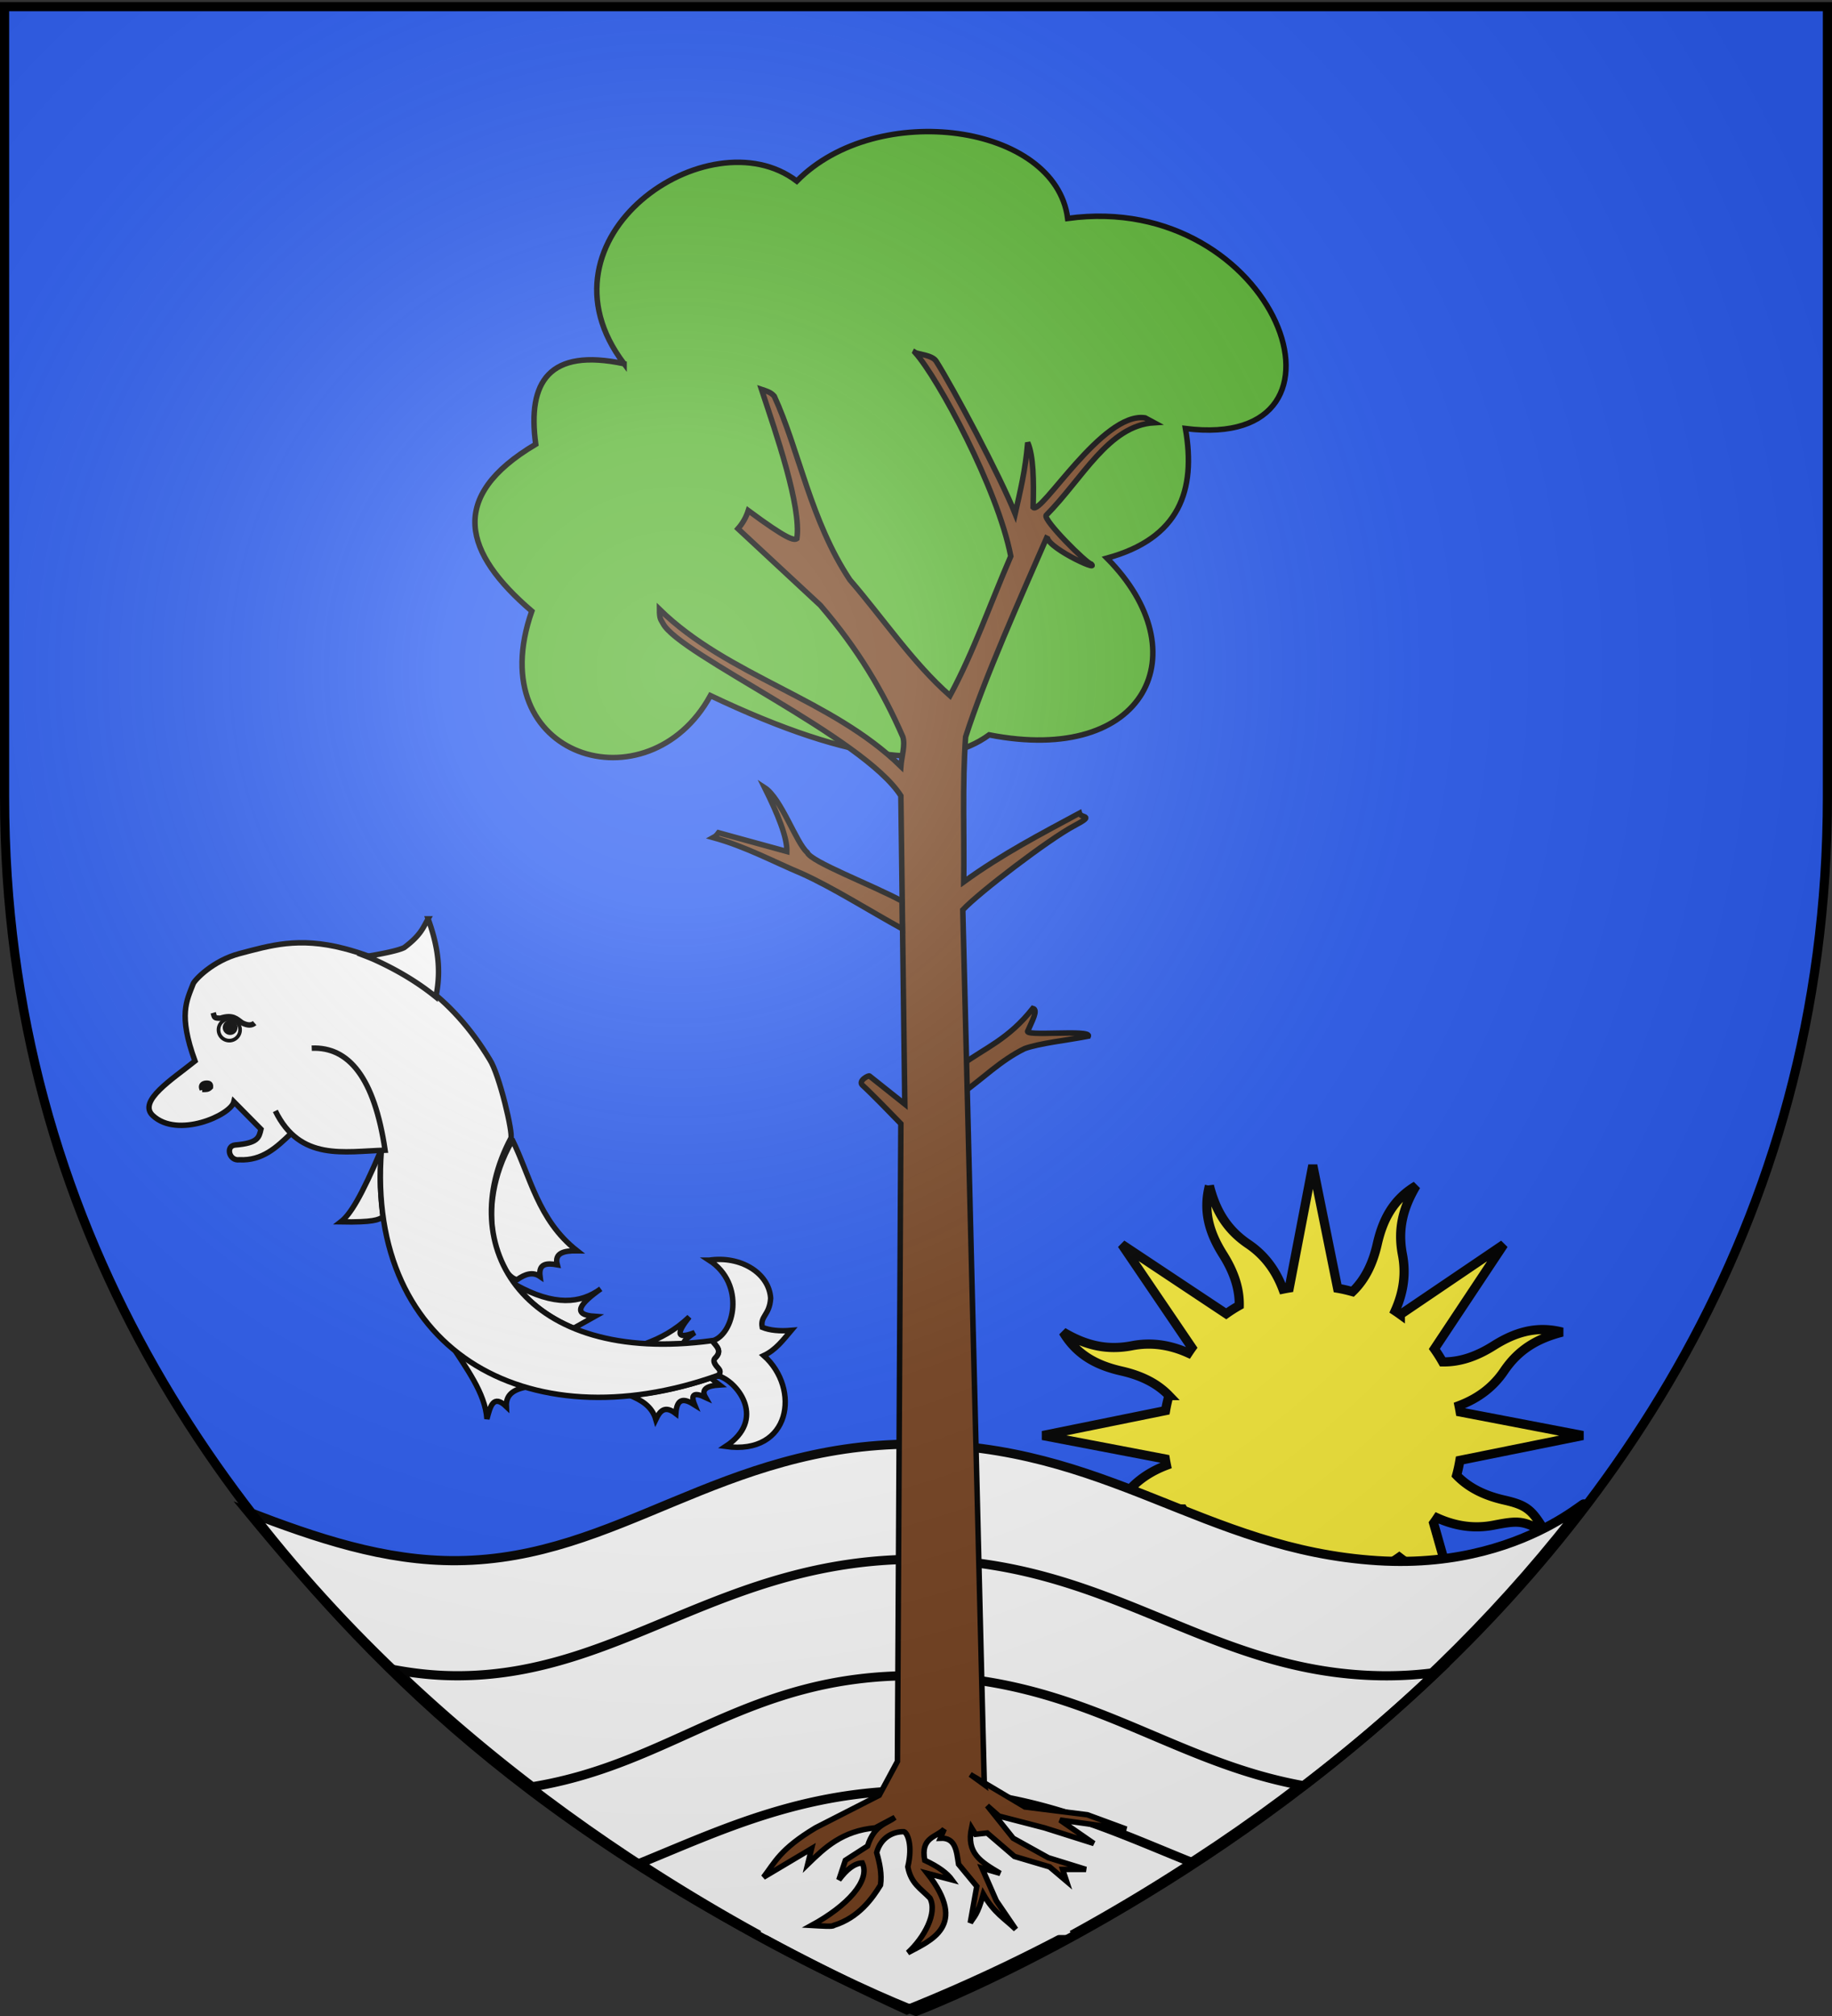 <svg xmlns="http://www.w3.org/2000/svg" xmlns:xlink="http://www.w3.org/1999/xlink" width="600" height="660" version="1.0"><rect width="100%" height="100%" fill="#333333" stroke="none"/><desc>Flag of Canton of Valais (Wallis)</desc><defs><radialGradient xlink:href="#b" id="d" cx="221.445" cy="226.331" r="300" fx="221.445" fy="226.331" gradientTransform="matrix(1.353 0 0 1.349 -77.63 -85.747)" gradientUnits="userSpaceOnUse"/><linearGradient id="b"><stop offset="0" style="stop-color:white;stop-opacity:.314"/><stop offset=".19" style="stop-color:white;stop-opacity:.251"/><stop offset=".6" style="stop-color:#6b6b6b;stop-opacity:.125"/><stop offset="1" style="stop-color:black;stop-opacity:.125"/></linearGradient></defs><g style="opacity:1;display:inline"><path d="M300 658.5s298.5-112.32 298.5-397.772V2.176H1.5v258.552C1.5 546.18 300 658.5 300 658.5" style="fill:#2b5df2;fill-opacity:1;fill-rule:evenodd;stroke:none;stroke-width:1px;stroke-linecap:butt;stroke-linejoin:miter;stroke-opacity:1"/></g><g style="display:inline"><g style="display:inline"><g style="display:inline"><path d="M105.115 39.11c-2.936 11.483.3 20.935 5.911 29.841 4.34 6.888 7.19 14.227 7.055 22.113a64 64 0 0 0-5.673 3.604L67.06 64.547l30.444 44.848a66 66 0 0 0-1.593 2.317c-8.635-3.89-16.74-4.662-24.465-3.167-10.92 2.112-20.19-.175-29.87-5.945 6.043 10.196 15.059 14.589 25.324 16.919 7.954 1.805 15.144 4.973 20.63 10.667a65 65 0 0 0-1.464 6.518l-53.378 10.824 53.257 10.185c.147.916.323 1.83.51 2.745-8.859 3.351-15.157 8.525-19.564 15.045-6.227 9.215-14.356 14.155-25.28 16.92 11.482 2.936 20.918-.338 29.825-5.95 6.887-4.338 14.226-7.19 22.112-7.054a64 64 0 0 0 3.604 5.673l-30.105 45.386 44.87-30.498c.75.542 1.508 1.1 2.279 1.609-3.89 8.635-4.646 16.78-3.152 24.503 2.113 10.92-.19 20.152-5.96 29.832 10.196-6.043 14.589-15.059 16.919-25.324 1.805-7.954 4.973-15.144 10.667-20.63 2.15.598 4.31 1.089 6.518 1.464l10.824 53.378 10.185-53.257a64 64 0 0 0 2.745-.51c3.35 8.862 8.527 15.158 15.045 19.564 9.215 6.227.122 14.356 2.887 25.28 2.936-11.482 13.695-20.918 8.084-29.825-4.348-6.9-7.167-14.217-7.016-22.128a64 64 0 0 0 5.634-3.588l24.337 18.41-9.41-33.19a66 66 0 0 0 1.57-2.264c8.637 3.901 16.775 4.646 24.504 3.152 10.919-2.113 13.135-2.149 22.815 3.62-6.043-10.194-8.027-12.21-18.292-14.54-7.945-1.804-15.127-5.033-20.608-10.722a65 65 0 0 0 1.426-6.502l53.394-10.786-53.273-10.223a64 64 0 0 0-.51-2.745c8.867-3.348 15.157-8.524 19.564-15.045 6.227-9.215 14.372-14.117 25.296-16.882-11.482-2.936-20.934.3-29.84 5.911-6.901 4.348-14.218 7.167-22.129 7.016a64 64 0 0 0-3.588-5.634l30.121-45.348-44.902 30.422a66 66 0 0 0-2.263-1.57c3.896-8.634 4.662-16.742 3.167-24.466-2.112-10.92.175-20.19 5.945-29.87-10.196 6.043-14.55 15.043-16.88 25.308-1.808 7.963-5.031 15.176-10.744 20.662-2.135-.593-4.288-1.107-6.48-1.48L150.01 30.188 139.787 83.46c-.916.147-1.83.323-2.745.51-3.35-8.861-8.524-15.157-15.045-19.564-9.215-6.227-14.117-14.372-16.882-25.296z" style="opacity:1;color:#000;fill:#fcef3c;fill-opacity:1;fill-rule:nonzero;stroke:#000;stroke-width:3.977;stroke-linecap:butt;stroke-linejoin:miter;marker:none;marker-start:none;marker-mid:none;marker-end:none;stroke-miterlimit:4;stroke-dasharray:none;stroke-dashoffset:0;stroke-opacity:1;visibility:visible;display:inline;overflow:visible" transform="matrix(.754 0 0 .754 316.84 358.726)"/></g><path d="M300.396 473.265c-63.517.093-96.46 37.648-149.343 38.156-23.823.23-46.32-7.445-68.55-15.966 44.43 53.923 96.02 107.956 215.708 163.037 88.881-35.63 165.73-94.067 218.1-160.952 13.21-16.87-9.86 17.315-64.008 13.881-56.955-3.611-88.389-38.25-151.907-38.156z" style="fill:#fff;fill-opacity:1;fill-rule:evenodd;stroke:#000;stroke-width:3;stroke-linecap:butt;stroke-linejoin:miter;stroke-miterlimit:4;stroke-dasharray:none;stroke-opacity:1;display:inline" transform="translate(-1.227 -.492)"/><path d="M301.383 510.973c-63.518.094-96.46 37.617-149.344 38.125-7.425.071-14.343-.654-21.281-1.906 14.836 14.199 29.966 26.923 44.781 38.25 46.588-7.562 70.455-36.888 125.844-36.344 54.434.535 82.386 28.087 126.781 36 14.398-11.03 29.109-23.354 43.531-37.094-5.976.8-12.08 1.202-18.406 1.094-57.125-.976-88.388-38.219-151.906-38.125zM352.305 633.98a597 597 0 0 0 39.5-23.657c-26.894-10.808-53.142-23.68-90.532-23.625-37.367.055-64.132 13.038-90.625 23.844 14.093 9.181 27.33 16.98 39.125 23.437" style="fill:#fff;fill-opacity:1;fill-rule:evenodd;stroke:#000;stroke-width:3;stroke-linecap:butt;stroke-linejoin:miter;stroke-miterlimit:4;stroke-dasharray:none;stroke-opacity:1;display:inline" transform="translate(-1.227 -.492)"/><path d="M272.857 330.22c-34.88-45.92 30.927-90.757 62.857-66.43 29.38-29.861 94.2-20.734 98.572 13.572 76.09-10.418 111.33 85.07 42.857 76.429 3.895 22.424-2.079 39.913-28.572 47.143 34.012 34.242 14.298 75.513-42.857 64.285-17.29 12.627-48.003 11.125-101.428-14.285-22.553 41.196-83.835 22.97-65-30.715-24.613-21.074-30.93-41.539 1.428-60.714-3.104-22.716 4.824-35.09 32.143-29.286z" style="fill:#5ab532;fill-opacity:1;fill-rule:evenodd;stroke:#000;stroke-width:2;stroke-linecap:butt;stroke-linejoin:miter;stroke-miterlimit:4;stroke-dasharray:none;stroke-opacity:1" transform="translate(-41.184 -178.115)scale(.9)"/><g style="fill:#784421;display:inline"><g style="fill:#784421;fill-opacity:1;stroke-width:2;stroke-miterlimit:4;stroke-dasharray:none"><path d="m395.678 585.298.302 10.223c7.534-5.388 13.936-11.907 22.602-16.163 5.393-1.985 15.489-3.03 23.233-4.545 1.071-2.593-24.404.351-21.97-2.02 1.422-3.376 3.838-7.565 1.767-8.082-8.967 11.34-17.46 14.387-25.934 20.587z" style="fill:#784421;fill-opacity:1;fill-rule:evenodd;stroke:#000;stroke-width:2;stroke-linecap:butt;stroke-linejoin:miter;stroke-miterlimit:4;stroke-dasharray:none;stroke-opacity:1" transform="translate(-41.184 -178.115)scale(.9)"/><path d="M161.125 81.313c8.396 9.357 30.06 49.48 34.844 74.125-7.332 16.953-13.595 34.963-22.125 50.718-13.556-11.928-24.295-28.077-36.438-42.125-14.365-21.612-18.423-46.982-27.5-66.781-1.222-1.484-2.976-1.932-4.656-2.5 5.243 15.861 14.56 42.586 12.875 54.281-1.072.74-3.485.328-17.687-10.187-.789 2.433-2.01 4.636-3.75 6.594l30 27.875c13.718 15.952 22.739 31.206 30 47.843.927 2.989-.442 7.128-.72 10.719-25.327-24.721-62.838-32.677-87.843-57.125-.004 3.607.478 3.642 1.313 5.219 5.96 11.266 72.974 41.336 86.53 62.625l1.438 112.156-12.844-10.219c-.157-.42-4.373 1.713-2.53 3.375 2.958 2.67 10.212 10.102 13.937 13.969l-1.25 231.969-6.625 12.312L124.906 618c-12.98 7.815-14.76 12.555-18.937 17.969l17.5-10.407-1.406 5.688c6.263-6.083 12.538-12.132 24.593-13.25l7.125-3.781c-3.017 2.39-7.363 2.497-9.937 10.406l-8.063 5.188-2.375 7.125c2.84-3.835 5.691-6.058 8.531-6.157 3.022 6.4-5.394 15.577-18.468 22.719 3.763.216 7.908.506 8.062 0 9.132-2.808 14.097-9.912 17.031-14.687.542-3.945-.27-7.868-1.406-11.813 1.526-5.504 5.992-7.71 9.938-7.594 1.158.349 3.308 4.723 1.406 12.782 1.15 6.086 4.651 7.84 8.063 11.375 2.819 5.431-2.145 14.46-8.063 19.875 8.247-4.476 22.15-9.637 7.094-28.875l9 2.375c-1.714-2.367-4.837-4.759-9.938-7.125-1.595-8.41 4.1-8.288 7.094-11.344l-1.406 3.312c5.652-.287 5.878 4.85 6.625 9.469l6.625 8.031-2.375 13.282c1.428-2.425 2.539-2.534 4.75-10.438 3.945 6.907 7.867 8.93 11.812 12.781l-7.094-10.406-5.187-11.844 6.625 1.907c-7.202-4.265-12.391-7.353-10.437-16.563l1.437 2.344 4.25-.469 9.938 8.531 12.78 3.782 6.157 5.218-1.406-4.281h8.5l-13.719-4.25-12.781-7.094-9.469-11.843 4.281 3.78L208.22 618l17.969 5.688-12.313-8.532 24.156 3.313-14.187-5.219-22.75-2.844-14.781-8.781q.061.375.125.75l-5.22-3.781 5.095 3.031-7.813-317.531c5.919-6.375 31.543-25.824 40.313-30.469 8.127-4.304 2.732-2.68 2.156-4.719-14.048 7.58-28.078 14.827-42.125 25 .238-17.577-.562-35.173.687-52.75 6.727-21.08 20.05-50.806 29.813-73.187-1.92 3.518 19.12 13.416 15.906 10.344-1.835-.335-17.366-15.863-16.437-17.72 13.357-13.475 22.692-32.674 39.312-33.718l-3.25-1.75c-15.46-2.455-37.974 35.66-40.781 32.531.285-9.924.106-18.83-1.969-23.562-.858 10.287-2.793 17.898-4.562 25.906-5.638-14.05-22.446-45.49-28.75-55.5-1.43-2.27-6.612-2.497-7.688-3.187z" style="fill:#784421;fill-opacity:1;fill-rule:evenodd;stroke:#000;stroke-width:2;stroke-linecap:butt;stroke-linejoin:miter;stroke-miterlimit:4;stroke-dasharray:none;stroke-opacity:1" transform="translate(154.673 42.2)scale(.9)"/><path d="m374.135 535.795-.126-10.101c-11.214-6.024-33.168-14.297-34.471-17.678-4.093-3.519-9.429-19.656-15.532-23.612 4.842 9.749 8.268 18.177 8.082 23.233l-24.875-6.818c-.447.59-.801 1.178-1.894 1.768 11.87 3.281 21.65 8.654 32.324 13.132 11.17 5.036 24.327 13.382 36.492 20.076z" style="fill:#784421;fill-opacity:1;fill-rule:evenodd;stroke:#000;stroke-width:2;stroke-linecap:butt;stroke-linejoin:miter;stroke-miterlimit:4;stroke-dasharray:none;stroke-opacity:1" transform="translate(-41.184 -178.115)scale(.9)"/></g></g><g style="display:inline"><g style="opacity:1;display:inline"><path d="M186.416 397.061c10.905 13.676 12.174 20.345-4.735 13.792 4.537 3.208 9.007 6.418 10.014 9.626 11.688.71 22.784.71 33.277.104-12.85-4.75-25.705-11.322-38.556-23.522zM339.5 368.701c-34.33 19.11-57.441 16.627-75.144 3.674 18.012 12.801 26.259 22.755 5.227 24.22l18.63 10.429c22.142-9.19 39.263-22.445 51.287-38.323zM397.514 419.134c-19.798 17.961-43.69 31.158-70.59 39.125 11.86 1.798 21.196 5.66 20.572 17.673 11.566-11.121 14.159-.102 17.104 10.946 1.43-22.887 18.446-44.942 32.914-67.744zM167.527 450.729c-1.721 1.568-4.491 3.742-7.711 6.21 11.223.682 16.336 3.908 12.369 10.92 10.136-4.752 13.297-2.536 9.496 6.65 8.523-5.413 15.62-7.063 16.613 7.607 9.765-7.631 14.08-2.141 17.595 5.227 3.419-11.802 12.849-17.066 22.875-21.27-22.914-2.092-46.812-7.155-71.237-15.344zM457.755 250.294c17.603 41.167 27.14 56.67 35.454 63.107-28.464.538-33.375-1.838-37.162-4.355 5.118-44.153.27-47.866 1.708-58.752zM342.587 240.48l-.02 1.916c34.902 61.024 11.039 119.742-4.575 121.88-6.961-4.946-13.763-7.185-20.17-2.798 1.55-11.598-6.012-11.93-15.173-10.288 2.768-10.421-5.833-12.489-17.453-12.322 34.674-27.208 41.06-65.582 57.39-98.389z" style="fill:#fff;fill-opacity:1;fill-rule:evenodd;stroke:#000;stroke-width:4.79;stroke-linecap:butt;stroke-linejoin:miter;stroke-miterlimit:4;stroke-dasharray:none;stroke-opacity:1" transform="matrix(-.372 0 0 .372 295.099 283.426)"/><path d="M168.965 347.136c-27.562-4.165-52.822 11.257-54.174 33.546 1.008 15.118 9.382 15.426 7.4 25.54-6.685 2.721-15.27 3.552-25.54 2.69 7.102 8.354 13.658 17.26 24.195 22.177-32.654 29.056-23.93 88.092 33.587 79.957-35.887-23.507-11.273-55.978 5.383-61.818 1.32.074 2.568.102 3.752.13-.933-.326-1.86-.65-2.795-.984-3.003-3.404-.406-5.365 1.423-7.582 2.504-3.034 3.403-5.656 1.424-7.608-6.416-6.324-1.089-10.31 2.639-14.956-19.574-5.405-29.673-50.208 2.706-71.092z" style="fill:#fff;fill-opacity:1;fill-rule:evenodd;stroke:#000;stroke-width:4.79;stroke-linecap:butt;stroke-linejoin:miter;stroke-miterlimit:4;stroke-dasharray:none;stroke-opacity:1" transform="matrix(-.372 0 0 .372 295.099 283.426)"/><path d="M456.676 241.333c19.337 183.61-126.466 267.639-295.905 207.05-3.003-3.403-.404-5.385 1.426-7.601 2.503-3.034 3.405-5.65 1.425-7.602-6.534-6.442-.88-10.445 2.85-15.204 165.935 22.448 227.53-83.21 177.012-178.215-2.11-3.967 10.127-56.26 18.642-69.2 33.59-55.76 77.842-84.61 128.233-97.709 40.287-10.472 65.556-2.46 91.771 4.388 23.904 6.244 39.843 23.433 41.05 26.603 5.66 14.87 13.28 27.262-1.562 68.03 19.869 15.984 50.645 35.286 37.163 47.951-21.82 20.497-68.653-.265-71.41-12.105l-23.85 24.149c1.736 7.397 2.625 12.226 22.643 13.902 8.794.757 5.452 14.222-3.598 13.001-20.195 1.034-32.808-10.931-45.368-22.988-26.957-25.877-84.775 3.107-80.522 5.55z" style="fill:#fff;fill-opacity:1;fill-rule:evenodd;stroke:#000;stroke-width:4.79;stroke-linecap:butt;stroke-linejoin:miter;stroke-miterlimit:4;stroke-dasharray:none;stroke-opacity:1" transform="matrix(-.372 0 0 .372 295.099 283.426)"/></g></g><g style="display:inline"><g style="opacity:1;display:inline"><path d="M247.245 199.892c16.67 46.67 56.099 42.131 92.174 45.137-2.27-64.377-21.495-94.138-54.164-96.45" style="fill:#fff;fill-opacity:1;fill-rule:evenodd;stroke:#000;stroke-width:4.79;stroke-linecap:butt;stroke-linejoin:miter;stroke-miterlimit:4;stroke-dasharray:none;stroke-opacity:1" transform="rotate(-6.402 2677.863 235.133)scale(.372)"/><path d="M224.438 124.347a9.503 9.503 0 1 1-19.005 0 9.503 9.503 0 0 1 19.005 0z" style="color:#000;fill:#fff;fill-opacity:1;fill-rule:nonzero;stroke:#000;stroke-width:3.193;stroke-linecap:butt;stroke-linejoin:miter;marker:none;marker-start:none;marker-mid:none;marker-end:none;stroke-miterlimit:4;stroke-dasharray:none;stroke-dashoffset:0;stroke-opacity:1;visibility:visible;display:inline;overflow:visible" transform="rotate(-6.402 2677.863 235.133)scale(.372)"/><path d="M202.54 107.978c.753 4.423.098 4.687 5.744 5.441 11.48-2.36 14.31 2.487 18.53 6.177 5.06 3.308 8.395 3.169 10.928 1.425" style="fill:none;fill-rule:evenodd;stroke:#000;stroke-width:4.79;stroke-linecap:butt;stroke-linejoin:miter;stroke-miterlimit:4;stroke-dasharray:none;stroke-opacity:1" transform="rotate(-6.402 2677.863 235.133)scale(.372)"/><path d="M221.588 122.446a5.702 5.702 0 1 1-11.403 0 5.702 5.702 0 0 1 11.403 0z" style="color:#000;fill:#000;fill-opacity:1;fill-rule:nonzero;stroke:#000;stroke-width:1.597;stroke-linecap:butt;stroke-linejoin:miter;marker:none;marker-start:none;marker-mid:none;marker-end:none;stroke-miterlimit:4;stroke-dasharray:none;stroke-dashoffset:0;stroke-opacity:1;visibility:visible;display:inline;overflow:visible" transform="rotate(-6.402 2677.863 235.133)scale(.372)"/><path d="M185.396 173.9c-1.11-3.244.534-5.192 3.912-5.054 3.457.141 3.97 1.56 3.489 3.935-2.26 1.907-3.955 1.583-7.4 1.118z" style="fill:#000;fill-opacity:1;fill-rule:evenodd;stroke:#000;stroke-width:4.79;stroke-linecap:butt;stroke-linejoin:miter;stroke-miterlimit:4;stroke-dasharray:none;stroke-opacity:1" transform="rotate(-6.402 2677.863 235.133)scale(.372)"/><path d="M399.766 46.905c-5.175 6.992-7.759 13.4-23.755 22.797-5.575 1.978-18.273 3.16-33.768 4.036a222 222 0 0 1 5.719 3.105c20.772 12.312 37.438 25.413 50.924 39.125 5.69-17.62 8.392-38.24.88-69.063z" style="fill:#fff;fill-opacity:1;fill-rule:evenodd;stroke:#000;stroke-width:4.79;stroke-linecap:butt;stroke-linejoin:miter;stroke-miterlimit:4;stroke-dasharray:none;stroke-opacity:1" transform="rotate(-6.402 2677.863 235.133)scale(.372)"/></g></g></g></g><path d="M300 658.5s298.5-112.32 298.5-397.772V2.176H1.5v258.552C1.5 546.18 300 658.5 300 658.5" style="opacity:1;fill:url(#d);fill-opacity:1;fill-rule:evenodd;stroke:none;stroke-width:1px;stroke-linecap:butt;stroke-linejoin:miter;stroke-opacity:1"/><path d="M300 658.5S1.5 546.18 1.5 260.728V2.176h597v258.552C598.5 546.18 300 658.5 300 658.5z" style="opacity:1;fill:none;fill-opacity:1;fill-rule:evenodd;stroke:#000;stroke-width:3;stroke-linecap:butt;stroke-linejoin:miter;stroke-miterlimit:4;stroke-dasharray:none;stroke-opacity:1"/></svg>